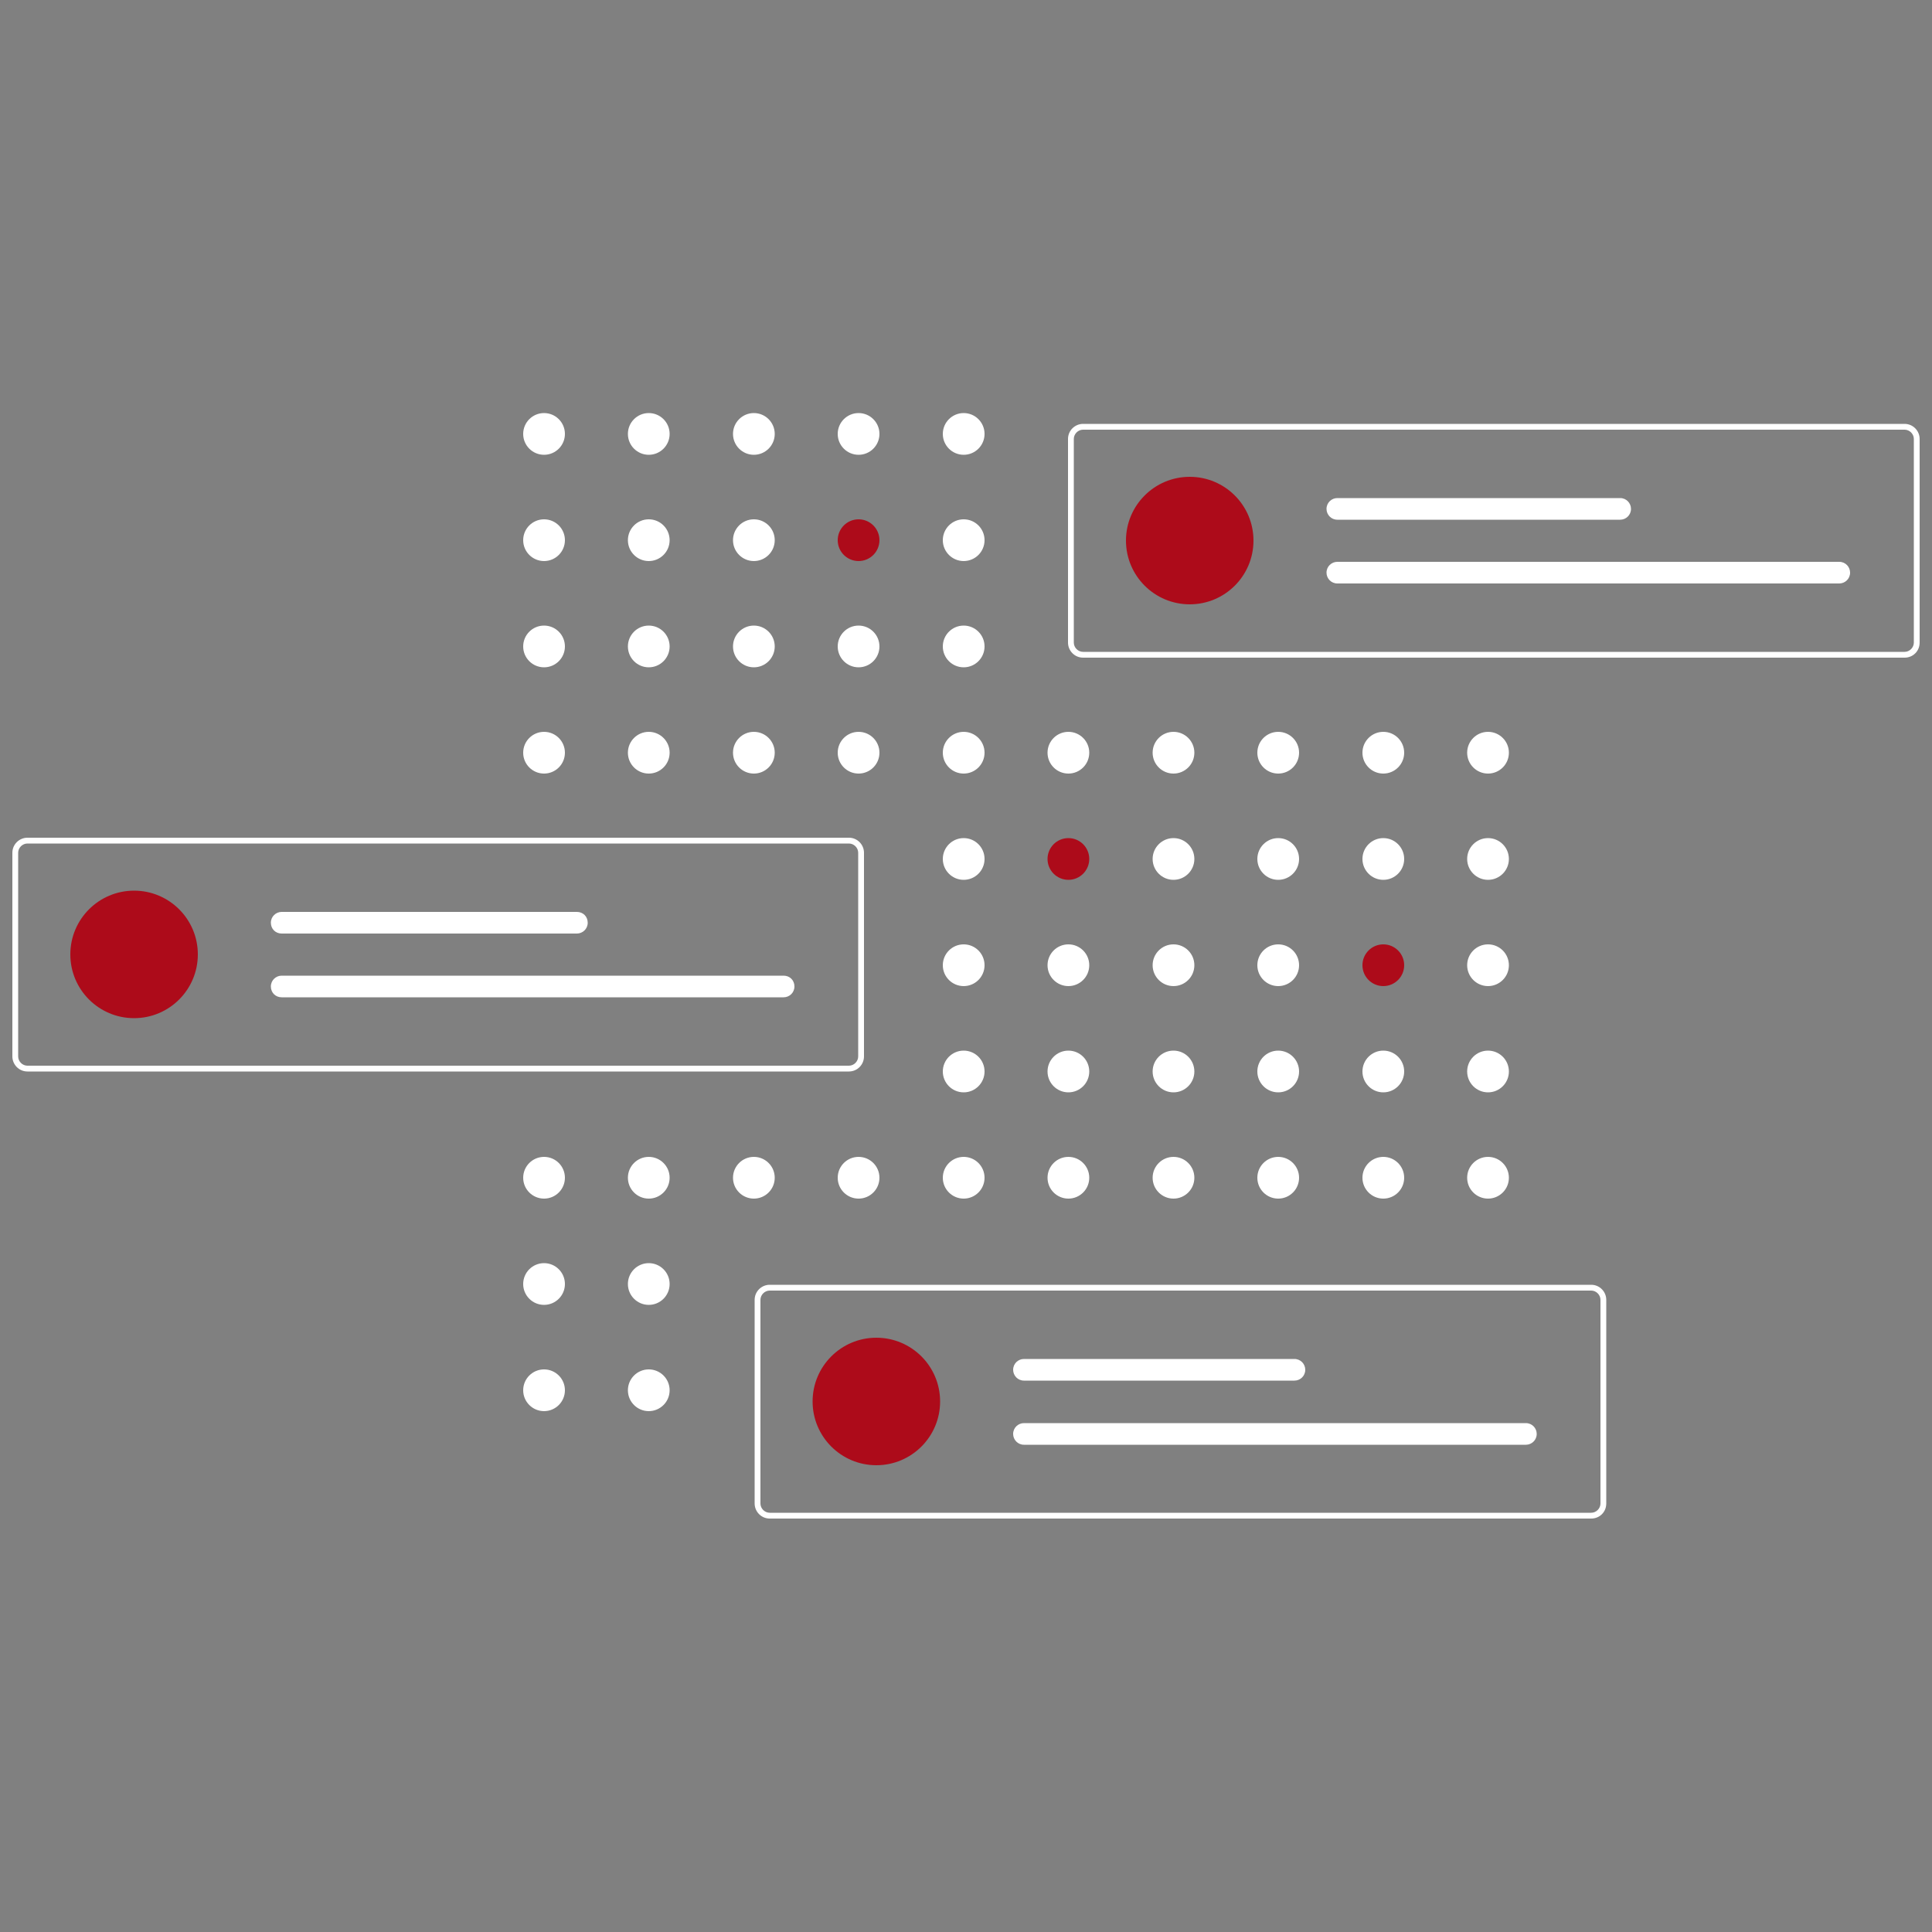 <svg xmlns="http://www.w3.org/2000/svg" xmlns:xlink="http://www.w3.org/1999/xlink" id="Layer_1" x="0px" y="0px" viewBox="0 0 500 500" style="enable-background:new 0 0 500 500;" xml:space="preserve"><rect x="0" y="0" width="500" height="500" fill="#808080" stroke="none"/><style type="text/css">	.st0{fill:#FFFFFF;}	.st1{fill:#AD0B1A;}</style><g>	<circle class="st0" cx="140.8" cy="112.3" r="5.4"></circle>	<circle class="st0" cx="167.9" cy="112.3" r="5.4"></circle>	<circle class="st0" cx="195.1" cy="112.3" r="5.4"></circle>	<circle class="st0" cx="222.2" cy="112.3" r="5.4"></circle>	<circle class="st0" cx="249.4" cy="112.3" r="5.4"></circle>	<circle class="st0" cx="140.8" cy="139.8" r="5.4"></circle>	<circle class="st0" cx="167.9" cy="139.8" r="5.4"></circle>	<circle class="st0" cx="195.1" cy="139.8" r="5.4"></circle>	<circle class="st1" cx="222.2" cy="139.8" r="5.4"></circle>	<circle class="st0" cx="249.4" cy="139.8" r="5.4"></circle>	<circle class="st0" cx="303.7" cy="139.8" r="5.4"></circle>	<circle class="st0" cx="140.8" cy="167.3" r="5.4"></circle>	<circle class="st0" cx="167.9" cy="167.3" r="5.4"></circle>	<circle class="st0" cx="195.1" cy="167.3" r="5.4"></circle>	<circle class="st0" cx="222.2" cy="167.3" r="5.4"></circle>	<circle class="st0" cx="249.4" cy="167.3" r="5.4"></circle>	<circle class="st0" cx="140.8" cy="194.8" r="5.4"></circle>	<circle class="st0" cx="167.9" cy="194.8" r="5.4"></circle>	<circle class="st0" cx="195.1" cy="194.8" r="5.4"></circle>	<circle class="st0" cx="222.2" cy="194.8" r="5.4"></circle>	<circle class="st0" cx="249.4" cy="194.8" r="5.4"></circle>	<circle class="st0" cx="276.5" cy="194.8" r="5.4"></circle>	<circle class="st0" cx="303.7" cy="194.8" r="5.4"></circle>	<circle class="st0" cx="330.8" cy="194.8" r="5.4"></circle>	<circle class="st0" cx="358" cy="194.8" r="5.4"></circle>	<circle class="st0" cx="385.1" cy="194.8" r="5.4"></circle>	<circle class="st0" cx="249.4" cy="222.3" r="5.4"></circle>	<circle class="st1" cx="276.5" cy="222.3" r="5.4"></circle>	<circle class="st0" cx="303.7" cy="222.3" r="5.4"></circle>	<circle class="st0" cx="330.8" cy="222.3" r="5.4"></circle>	<circle class="st0" cx="358" cy="222.3" r="5.4"></circle>	<circle class="st0" cx="385.1" cy="222.3" r="5.4"></circle>	<circle class="st0" cx="249.4" cy="249.8" r="5.4"></circle>	<circle class="st0" cx="276.5" cy="249.8" r="5.4"></circle>	<circle class="st0" cx="303.7" cy="249.8" r="5.4"></circle>	<circle class="st0" cx="330.8" cy="249.8" r="5.4"></circle>	<circle class="st1" cx="358" cy="249.8" r="5.4"></circle>	<circle class="st0" cx="385.1" cy="249.8" r="5.4"></circle>	<circle class="st0" cx="249.4" cy="277.3" r="5.4"></circle>	<circle class="st0" cx="276.5" cy="277.3" r="5.4"></circle>	<circle class="st0" cx="303.7" cy="277.3" r="5.4"></circle>	<circle class="st0" cx="330.8" cy="277.3" r="5.4"></circle>	<circle class="st0" cx="358" cy="277.3" r="5.4"></circle>	<circle class="st0" cx="385.1" cy="277.3" r="5.4"></circle>	<circle class="st0" cx="140.8" cy="304.8" r="5.4"></circle>	<circle class="st0" cx="167.9" cy="304.8" r="5.4"></circle>	<circle class="st0" cx="195.1" cy="304.8" r="5.4"></circle>	<circle class="st0" cx="222.2" cy="304.8" r="5.4"></circle>	<circle class="st0" cx="249.4" cy="304.8" r="5.4"></circle>	<circle class="st0" cx="276.5" cy="304.8" r="5.4"></circle>	<circle class="st0" cx="303.7" cy="304.8" r="5.4"></circle>	<circle class="st0" cx="330.8" cy="304.8" r="5.4"></circle>	<circle class="st0" cx="358" cy="304.8" r="5.4"></circle>	<circle class="st0" cx="385.1" cy="304.8" r="5.4"></circle>	<circle class="st0" cx="140.8" cy="332.3" r="5.4"></circle>	<circle class="st0" cx="167.9" cy="332.3" r="5.4"></circle>	<circle class="st0" cx="140.8" cy="359.8" r="5.4"></circle>	<circle class="st0" cx="167.9" cy="359.8" r="5.4"></circle>	<circle class="st0" cx="222.2" cy="359.8" r="5.4"></circle>	<path class="st0" d="M492.9,170.2H280.3c-2.2,0-3.9-1.8-3.9-3.9v-52.7c0-2.2,1.8-3.9,3.9-3.9h212.6c2.2,0,3.9,1.8,3.9,3.9v52.7  C496.8,168.5,495.1,170.2,492.9,170.2z M280.3,111.2c-1.3,0-2.4,1.1-2.4,2.4v52.7c0,1.3,1.1,2.4,2.4,2.4h212.6  c1.3,0,2.4-1.1,2.4-2.4v-52.7c0-1.3-1.1-2.4-2.4-2.4H280.3z"></path>	<circle class="st1" cx="307.9" cy="139.9" r="16.5"></circle>	<path class="st0" d="M346.1,128.9c-1.5,0-2.8,1.2-2.8,2.8c0,1.5,1.2,2.8,2.8,2.8h73.2c1.5,0,2.8-1.2,2.8-2.8c0-1.5-1.2-2.8-2.8-2.8  H346.1z"></path>	<path class="st0" d="M346.1,145.4c-1.5,0-2.8,1.2-2.8,2.8c0,1.5,1.2,2.8,2.8,2.8H476c1.5,0,2.8-1.2,2.8-2.8c0-1.5-1.2-2.8-2.8-2.8  H346.1z"></path>	<path class="st0" d="M219.7,277.3H7.1c-2.2,0-3.9-1.8-3.9-3.9v-52.7c0-2.2,1.8-3.9,3.9-3.9h212.6c2.2,0,3.9,1.8,3.9,3.9v52.7  C223.6,275.5,221.9,277.3,219.7,277.3z M7.1,218.3c-1.3,0-2.4,1.1-2.4,2.4v52.7c0,1.3,1.1,2.4,2.4,2.4h212.6c1.3,0,2.4-1.1,2.4-2.4  v-52.7c0-1.3-1.1-2.4-2.4-2.4H7.1z"></path>	<circle class="st1" cx="34.7" cy="247" r="16.5"></circle>	<path class="st0" d="M72.9,236c-1.5,0-2.8,1.2-2.8,2.8s1.2,2.8,2.8,2.8h76.4c1.5,0,2.8-1.2,2.8-2.8s-1.2-2.8-2.8-2.8H72.9z"></path>	<path class="st0" d="M72.9,252.5c-1.5,0-2.8,1.2-2.8,2.8s1.2,2.8,2.8,2.8h129.9c1.5,0,2.8-1.2,2.8-2.8s-1.2-2.8-2.8-2.8H72.9z"></path>	<path class="st0" d="M411.8,393H199.2c-2.2,0-3.9-1.8-3.9-3.9v-52.7c0-2.2,1.8-3.9,3.9-3.9h212.6c2.2,0,3.9,1.8,3.9,3.9v52.7  C415.7,391.3,414,393,411.8,393z M199.2,334c-1.3,0-2.4,1.1-2.4,2.4v52.7c0,1.3,1.1,2.4,2.4,2.4h212.6c1.3,0,2.4-1.1,2.4-2.4v-52.7  c0-1.3-1.1-2.4-2.4-2.4H199.2z"></path>	<circle class="st1" cx="226.8" cy="362.7" r="16.5"></circle>	<path class="st0" d="M265,351.7c-1.5,0-2.8,1.2-2.8,2.8c0,1.5,1.2,2.8,2.8,2.8H335c1.5,0,2.8-1.2,2.8-2.8c0-1.5-1.2-2.8-2.8-2.8  H265z"></path>	<path class="st0" d="M265,368.3c-1.5,0-2.8,1.2-2.8,2.8c0,1.5,1.2,2.8,2.8,2.8h129.9c1.5,0,2.8-1.2,2.8-2.8c0-1.5-1.2-2.8-2.8-2.8  H265z"></path></g></svg>